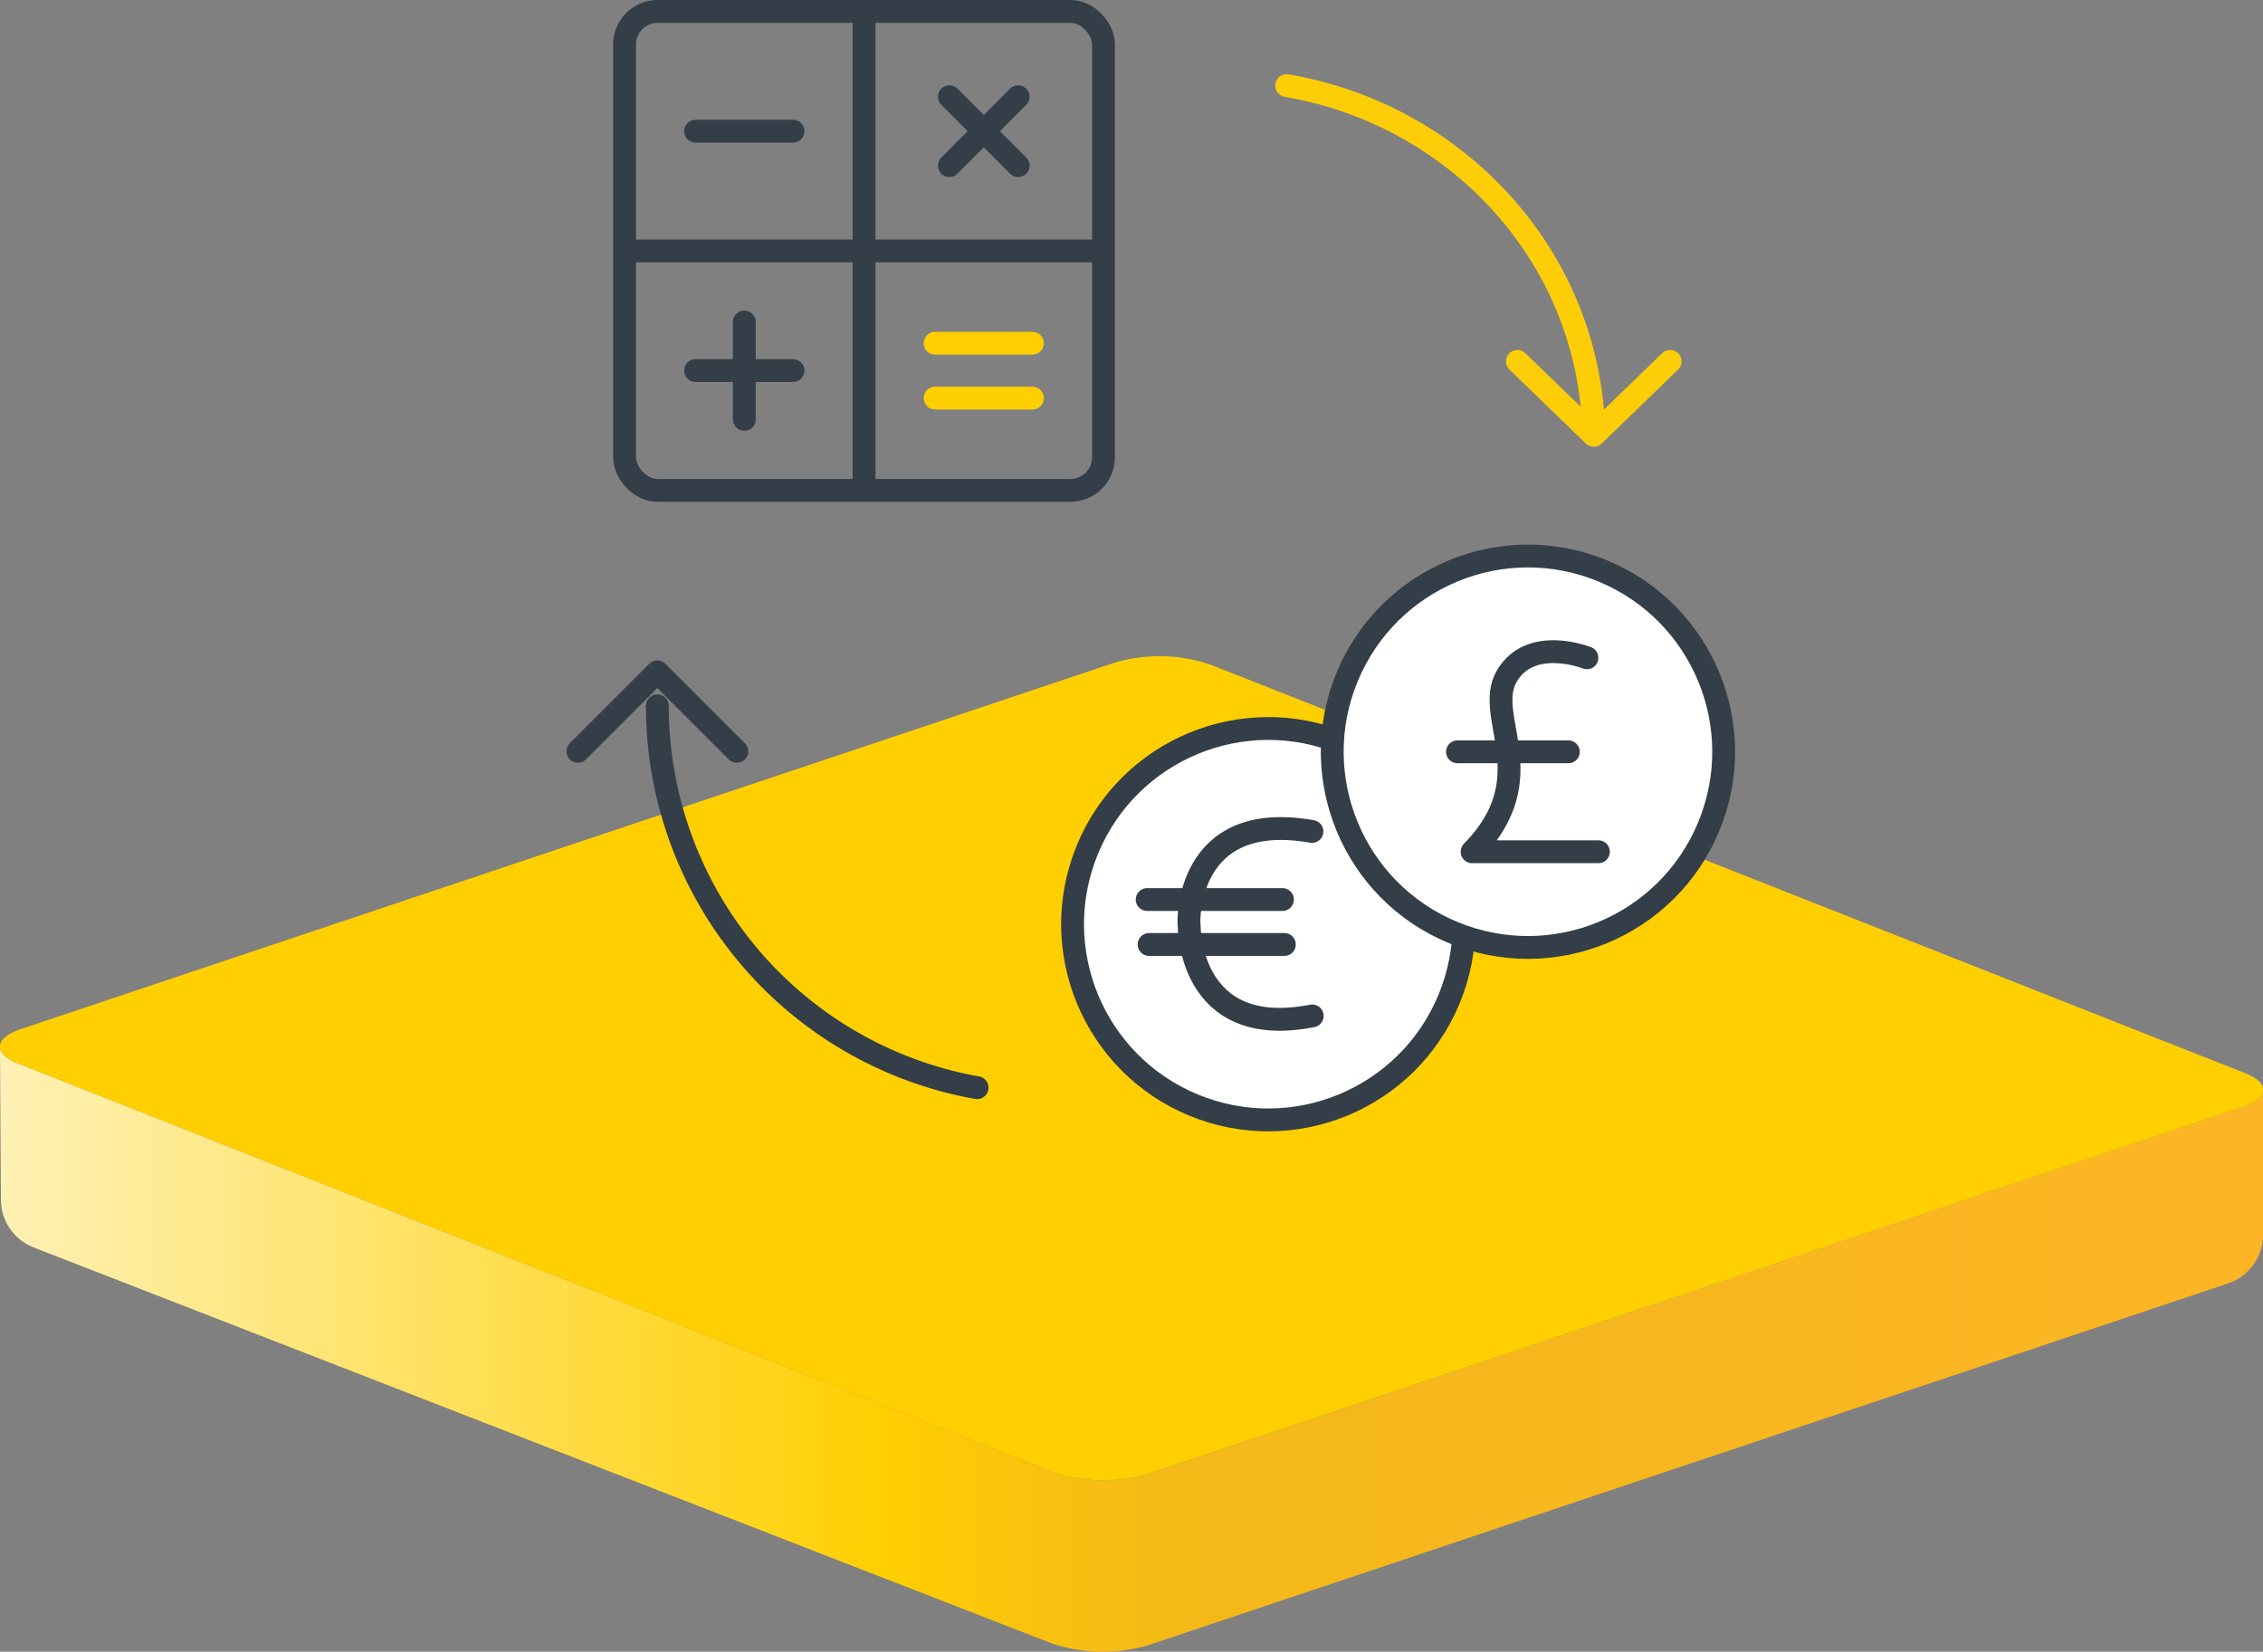 <?xml version="1.0" encoding="UTF-8"?> <svg xmlns="http://www.w3.org/2000/svg" xmlns:xlink="http://www.w3.org/1999/xlink" id="ICONS" viewBox="0 0 247.73 180.81"><rect x="0" y="0" width="247.73" height="180.81" fill="#808080" stroke="none"/><defs><style>.cls-1{fill:url(#linear-gradient);}.cls-2{fill:#ffcf01;}.cls-3{fill:#fff;}.cls-3,.cls-4{stroke:#333e48;}.cls-3,.cls-4,.cls-5,.cls-6{stroke-linecap:round;stroke-width:2.5px;}.cls-3,.cls-4,.cls-6{stroke-linejoin:round;}.cls-4,.cls-5,.cls-6{fill:none;}.cls-5{stroke:#ffcf01;stroke-miterlimit:10;}.cls-6{stroke:#fdce07;}</style><linearGradient id="linear-gradient" x1="19.15" y1="226.91" x2="266.89" y2="226.91" gradientUnits="userSpaceOnUse"><stop offset="0" stop-color="#fff1b5"></stop><stop offset="0.19" stop-color="#ffe15f"></stop><stop offset="0.39" stop-color="#ffcf01"></stop><stop offset="0.47" stop-color="#f8c011"></stop><stop offset="0.53" stop-color="#f4b919"></stop><stop offset="1" stop-color="#fdb525"></stop></linearGradient></defs><title>iconiq-01</title><path class="cls-1" d="M266.89,198.6v15.78a5.62,5.62,0,0,1-3.86,5.34L144.75,259.35a17.67,17.67,0,0,1-10.39-.2L22.87,215.79a5.62,5.62,0,0,1-3.62-5.23l-.1-16.76c0,.65.66,1.33,2,1.84l113.24,44.74a17.61,17.61,0,0,0,10.37.2L264.6,200.43c1.47-.49,2.23-1.15,2.27-1.83Z" transform="translate(-19.15 -79.22)"></path><path class="cls-2" d="M266.87,198.6c0,.68-.8,1.34-2.27,1.83L144.75,240.58a17.61,17.61,0,0,1-10.37-.2L21.14,195.64c-1.33-.51-2-1.19-2-1.84a.25.25,0,0,1,0-.12c.08-.68.84-1.31,2.29-1.81l119.83-40.14a17.47,17.47,0,0,1,10.33.22l113.24,44.71C266.27,197.21,267,197.93,266.87,198.6Z" transform="translate(-19.15 -79.22)"></path><circle class="cls-3" cx="157.99" cy="180.4" r="21.42" transform="translate(-88.29 178.1) rotate(-67.5)"></circle><line class="cls-4" x1="125.79" y1="103.39" x2="140.6" y2="103.39"></line><line class="cls-4" x1="125.58" y1="98.47" x2="140.39" y2="98.47"></line><path class="cls-4" d="M149.33,180.49s-.19,12.62,13.47,9.94" transform="translate(-19.15 -79.22)"></path><path class="cls-4" d="M149.3,180.24s-.44-12.46,13.47-10" transform="translate(-19.15 -79.22)"></path><rect class="cls-4" x="68.37" y="1.25" width="52.43" height="52.43" rx="3.62"></rect><line class="cls-4" x1="94.59" y1="1.42" x2="94.59" y2="53.51"></line><line class="cls-4" x1="120.63" y1="27.47" x2="68.54" y2="27.47"></line><line class="cls-4" x1="76.15" y1="14.36" x2="86.81" y2="14.36"></line><line class="cls-5" x1="102.37" y1="37.57" x2="113.02" y2="37.57"></line><line class="cls-5" x1="102.37" y1="43.58" x2="113.02" y2="43.58"></line><line class="cls-4" x1="76.15" y1="40.57" x2="86.81" y2="40.57"></line><line class="cls-4" x1="81.48" y1="35.25" x2="81.48" y2="45.9"></line><line class="cls-4" x1="103.93" y1="10.59" x2="111.46" y2="18.13"></line><line class="cls-4" x1="111.46" y1="10.59" x2="103.93" y2="18.13"></line><path class="cls-4" d="M91.11,156.49a42.46,42.46,0,0,0,35,41.8" transform="translate(-19.15 -79.22)"></path><polyline class="cls-4" points="63.26 82.25 71.96 73.55 80.66 82.25"></polyline><path class="cls-6" d="M193.58,125.65C192.71,107,178.51,91.76,160,88.59" transform="translate(-19.15 -79.22)"></path><polyline class="cls-6" points="182.83 39.56 174.47 47.65 166.11 39.56"></polyline><circle class="cls-3" cx="186.42" cy="161.52" r="21.42" transform="translate(-53.3 192.71) rotate(-67.5)"></circle><path class="cls-4" d="M192.87,151.23s-6.16-2.45-8.77,2,4.21,11.05-3.8,19.23h13.83" transform="translate(-19.15 -79.22)"></path><line class="cls-4" x1="159.55" y1="82.3" x2="171.69" y2="82.3"></line></svg> 